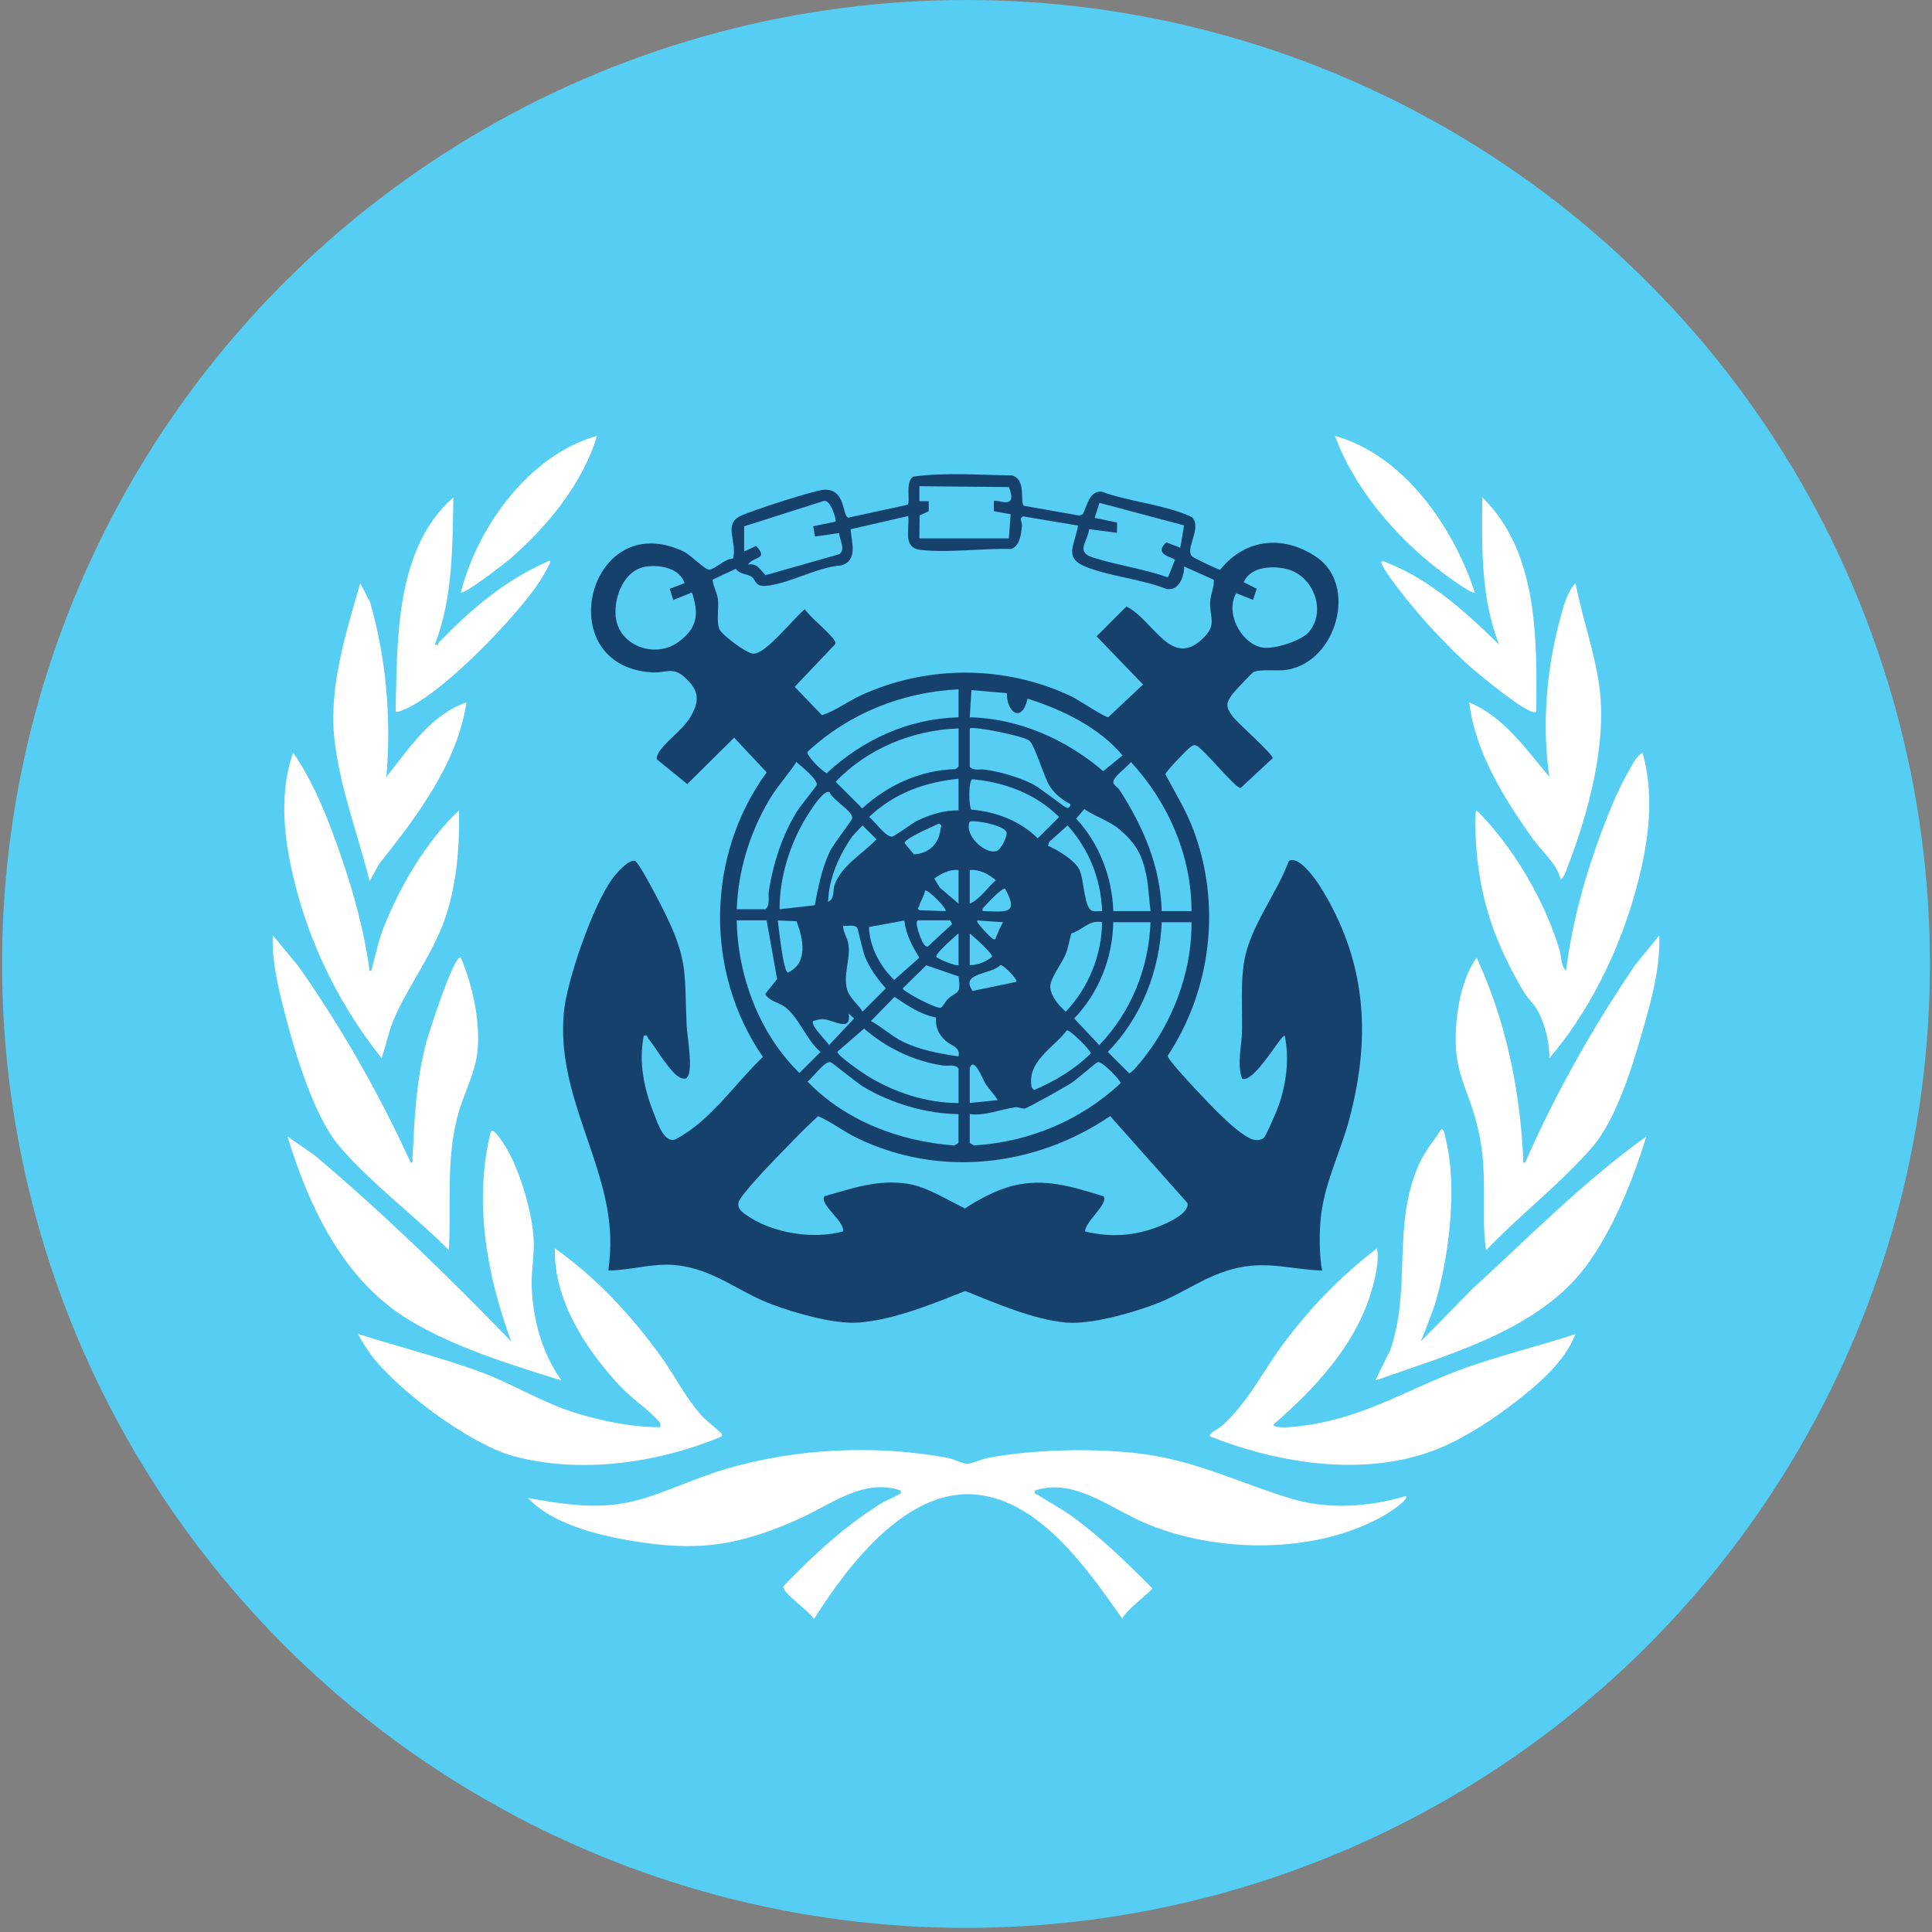 <?xml version="1.0" encoding="UTF-8"?> <svg xmlns="http://www.w3.org/2000/svg" id="Layer_1" data-name="Layer 1" viewBox="0 0 300 300"><rect x="0" y="0" width="300" height="300" fill="#808080" stroke="none"/><defs><style> .cls-1 { fill: #56cdf2; } .cls-2 { fill: #16416d; } .cls-3 { fill: #fff; } </style></defs><circle class="cls-1" cx="150" cy="149.68" r="149.68"></circle><g><path class="cls-2" d="M185.23,80.5c1.36,1.65-1.4,4.92-.03,5.96.35.27,4.04,2.05,4.27,2.01,3.88-4.85,9.74-5.43,14.86-2.04,6.6,4.37,3.23,16.36-4.53,17.58-1.48.23-4.07-.16-5.16.34-.21.1-3,3.05-3.25,3.41-1.07,1.49-1.07,1.98,0,3.47.67.93,6.44,6.02,6.23,6.51l-4.97,4.61c-.81.14-5.92-6.33-6.96-6.6-.4-.11-.53.05-.82.24-.51.34-3.88,3.85-3.91,4.23,1.51,2.88,3.18,5.53,4.36,8.66,4.35,11.57,2.78,24.78-4,35.06-.03.56,3.85,4.69,4.57,5.45,1.73,1.85,6.66,7.21,8.91,7.61.45.08,1.11,0,1.45-.32.37-.36,2.06-4.29,2.32-5.06,1.18-3.45,1.65-7.18.93-10.78-.44-.44-4.78,7.48-6.64,6.65-.8-2.37-.05-5.03,0-7.36.07-3.6-.26-7.38.35-10.93.91-5.34,5.05-10.43,6.92-15.51,1.49-.94,4.14,2.82,4.83,3.91,7.19,11.46,7.99,23.17,4.6,36.03-1.51,5.74-4.21,10.5-4.56,16.56-.13,2.22-.11,4.96.3,7.1-4.53-.16-8.2-1.41-12.79-.49-5.15,1.03-8.6,4.04-13.32,5.78-3.67,1.35-9.81,3.12-13.65,2.78-5.12-.46-10.93-3.01-15.66-4.9-5.04,2-11.07,4.49-16.53,4.9-3.87.29-9.89-1.47-13.57-2.85-5.24-1.97-9.11-5.57-15.05-6.08-3.48-.3-6.81.82-10.27.86.22-1.7.35-3.35.3-5.07-.3-11.84-8.39-22.18-7.21-34.96.47-5.05,4.53-16.73,7.54-20.82.6-.82,2.52-3.05,3.51-2.76.64.19,4.19,7.13,4.75,8.29,3.57,7.35,2.9,9.34,3.27,17.27.08,1.72,1.03,6.72.14,7.96-.25.35-.43.31-.81.25-1.56-.24-4.2-4.94-5.33-6.25-.18-.21.01-.55-.66-.37-.81,4.21.04,8.24,1.6,12.15.55,1.38,1.57,4.6,3.33,3.93,5.45-2.85,9.14-8.56,13.57-12.79-9.07-13.17-8.85-31.27.59-44.19l-5.05-5.39-7.28,7.21-4.6-3.74c-.26-.31-.13-.55.01-.86.74-1.65,3.8-3.71,5.01-5.71,1.55-2.56,1.5-4.24-.91-6.35-1.83-1.6-2.85-.56-4.96-.68-16.07-.96-9.92-25.82,4.88-18.77,1.19.57,3.35,2.91,4.02,2.82.94-.13,2.4-1.72,3.65-1.73.71-2.52-1.54-5.25,1.09-6.58,1.51-.77,11.51-4.01,13-4.1,3.45-.22,2.84,4.04,3.79,4.33l9.19-1.99c.59-.31-.42-3.45.89-4.38,5-.69,10.21-.24,15.3-.2,2.4.57,1.2,4.24,1.93,4.73l8.62,1.52.51-.21c.68-1.33.94-3.57,2.89-3.52,3.99,1.47,9.17,1.98,13.01,3.52.35.14,1.02.37,1.24.64ZM142.77,83.6h13.89l.27-3.75-2.6-.47v-1.57c.42-.41,3.81,1.62,2.34-2.18l-13.91-.13v2.32s1.45,0,1.45,0v1.57s-1.41.64-1.41.64l-.04,3.58ZM129.74,81c.2-.2-.77-3.57-1.87-3.2l-12.32,3.93v3.9s1.87-.86,1.87-.86c1.95,2.15-.32,1.55-1.28,2.89,1.53-.21,1.84.78,2.74,1.65l11.43-3.25c1.06-.69.03-2.32-.01-3.29l-3.74.55-.29-1.6,3.47-.72ZM183.86,81.58l-13.13-3.5-.75,2.33,3.48.73-.02,1.59-4.32-.56c-.26,2.06-2.17,3.52.62,4.41,3.68,1.17,7.91,1.77,11.62,3.07l1.08-2.68c-.1-.48-3.53-.74-1.33-2.76l2.17.84.58-3.47ZM141.03,80.13l-8.95,2.05c.15,2.07,1.18,4.87-1.47,5.62-3.7.23-8.35,2.98-11.83,3.18-1.54.09-1.4-.93-2.08-1.42-.63-.45-1.84-.36-2.44-1.24l-3.6,1.68c.06,1.07.68,1.94.82,3.05.16,1.34-.27,3.57.24,4.67.42.89,4.09,3.68,5.22,3.78,1.92.17,6.37-5.63,8.03-6.89.86,1.27,4.08,3.82,4.65,4.92.11.22.19.36,0,.57l-6.22,6.55,4.24,4.41c2.17-.72,4.11-2.23,6.26-3.19,10.29-4.65,22.32-4.57,32.52.29.95.45,5.24,3.32,5.68,3.2l5.39-5.07-7.21-7.48,4.63-4.64c4.27,2.12,7.05,10.08,12.17,4.66,1.9-2.02.66-3.05.85-5.52.08-1.14.62-2.14.55-3.28l-4.6-2.06c-.03,1.63-.78,3.78-2.74,3.49-3.79-1.51-8.6-1.94-12.3-3.35-3.88-1.47-1.91-3.42-1.45-6.5l-8.55-1.43c-.69.41-.07.84-.15,1.53-.15,1.26-.33,3.11-1.71,3.54-4.38-.14-9.78.64-14.06.13-2.78-.33-1.67-3.18-1.88-5.21ZM106.3,90.54c-.74-2.29-3.75-2.87-5.91-2.57-3.41.46-5.03,4.54-4.8,7.64.35,4.59,6.07,6.82,9.81,4.03,2.92-2.17,3.14-4.26,2.05-7.64l-2.89,1.16-.58-1.73,2.31-.88ZM194.57,93.15l-2.61-1.04c-1.76,3.02.72,7.82,4.05,8.44,1.73.32,6.01-1.01,7.2-2.38,2.86-3.3.71-8.81-3.41-9.81-2.26-.55-5.59-.4-6.68,2.04l2.03,1.02-.58,1.73ZM148.84,107.04c-8.8.43-17.03,3.74-23.46,9.71-.13.72,2.66,3.35,3.02,3.29,5.62-5.22,12.69-8.45,20.44-8.66v-4.34ZM156.36,107.63l-5.51-.47-.27,4.22c7.63.17,15.01,3.45,20.73,8.37l3-2.45c-3.64-4.37-9.4-7.12-14.76-8.82-.8,3.84-3.25,2.24-3.2-.86ZM148.84,113.11c-7.11.24-14.2,3.14-19.08,8.29l4.14,4.13c3.9-3.63,9.09-5.96,14.47-6.1l.48-.39v-5.93ZM150.58,113.11v5.93c.56.73,1.58.34,2.43.47,2.39.36,5.16,1.15,7.32,2.23,1.14.57,4.96,3.61,5.29,3.69.4.09.61-.23.59-.59-1.16-.51-2.43-1.59-3.14-2.66-1.01-1.53-2.31-6.36-3.24-7.17-.85-.73-8.81-2.32-9.25-1.89ZM114.4,141.18h4.49c.75-.7.34-1.92.51-2.96.73-4.37,2.02-8.38,4.32-12.18.49-.8,3.03-3.91,3.1-4.16.22-.81-2.47-2.94-3.15-3.56-1.36,2.05-3.04,3.85-4.29,5.99-2.98,5.09-4.77,10.94-4.98,16.87ZM185.02,141.47c0-8.59-3.63-16.9-9.41-23.14-.55.77-2.95,2.4-2.72,3.26.1.37.72.71.97,1.09,3.68,5.73,6.33,11.85,6.53,18.79h4.63ZM148.84,120.93c-5.26.51-10.03,2.27-13.89,5.93.87.63,2.58,3.16,3.6,3.05.36-.04,3.11-2.1,3.91-2.49,1.92-.93,4.24-1.64,6.38-1.58v-4.92ZM151,121c-.66.12-.58,4.43-.15,4.72,3.8.32,7.58,1.75,10.29,4.46l3.32-3.32c-3.59-3.57-8.45-5.41-13.46-5.86ZM128.82,123.01c-.82-.46-2.62,2.33-3.08,3.04-2.9,4.39-4.7,9.84-4.69,15.14l5.46-.62c.54-2.8,1.09-5.66,2.3-8.26.6-1.28,3.36-4.72,3.5-5.21.29-1.09-3.12-2.92-3.49-4.08ZM172.87,141.47h5.79c-.25-1.81-.3-3.78-.66-5.56-.66-3.26-1.66-4.97-4.16-7.12-1.52-1.31-3.81-1.99-5.46-3.16l-1.28,1.48c3.59,3.85,5.61,9.1,5.77,14.36ZM150.58,127.58c-.92,2.05,2.32,5.1,4.13,4.58.75-.22,1.57-2.07,1.61-2.76.07-1.14-4.75-2.12-5.74-1.82ZM145.81,127.88c-.82.39-5.36,2.31-5.35,3.03l1.44,1.75c2.35-.12,3.94-1.65,4.15-3.98.03-.35.36-.41-.24-.8ZM128.59,140.02c1.08-.46.69-1.77,1-2.61,1.15-3.11,4.33-4.78,6.51-7.08l-2.17-2.16-1.54,1.63c-2.1,3-3.67,6.53-3.81,10.22ZM171.13,141.47c-.16-4.95-2.06-9.65-5.36-13.3l-2.85,2.57-.18.6c1.53.66,3.87,2.07,4.76,3.49.78,1.26.76,5.18,1.74,6.36.41.49,1.3.25,1.89.29ZM148.84,135.1c-1.42-.14-2.66.55-3.77,1.31l.88,1.44,2.89,2.46v-5.21ZM150.58,140.31c1.61-.66,2.71-2.5,4.05-3.62-1.12-.97-2.51-1.72-4.05-1.59v5.21ZM156.07,138c-.36-.25-2.7,2.17-3.04,2.6-.22.29-.56.37-.43.87,3.43.07,5.77.65,3.47-3.47ZM146.82,141.47c.33-.3-2.78-3.47-3.18-3.18-.13.83-.72,1.64-.92,2.42-.07.27-.44.25.05.63l4.05.14ZM119.03,142.91h-4.63c.14,8.63,3.52,17.65,9.74,23.7l3.27-3.27c-2.23-1.84-3.38-5.5-5.67-7.08-.93-.64-2.31-.81-2.92-1.92l1.85-2.31-1.63-9.12ZM120.77,142.92c.15.99.84,8.05,1.59,8.09,3.17-1.47,2.37-5.27,1.32-7.96l-2.9-.13ZM140.43,142.94l-5.5,1.01c.1,3.1,1.74,6.11,3.92,8.22l3.91-3.47c-1.12-1.77-2.09-3.63-2.34-5.76ZM142.62,142.91c-.81,0,.43,3.15.76,3.58.19.25.3.51.69.49l3.77-3.49-.29-.58h-4.92ZM155.79,143.21l-4.05-.29c-.28.29,2.18,2.77,2.46,2.89.47.2.39-.17.49-.37.37-.73.59-1.55,1.1-2.23ZM171.13,143.2c-1.97-.42-2.99,1.19-4.77,1.74-.32,1.05-.46,2.15-.87,3.18-.61,1.51-2.58,3.98-2.4,5.28.19,1.43,1.36,2.78,2.4,3.69,3.53-3.71,5.58-8.75,5.64-13.88ZM178.65,143.2h-5.79c-.07,5.52-2.24,10.98-6.06,14.94l3.89,4.15c4.93-5.12,7.71-11.98,7.96-19.09ZM185.02,143.2h-4.63c-.31,7.51-3.11,14.75-8.37,20.15l3.31,3.3c.55,0,2.92-3.18,3.39-3.86,3.97-5.65,6.36-12.67,6.3-19.59ZM130.9,143.78c.06,1.12.74,1.87.87,3.03.25,2.32-.87,4.6-.22,6.88.35,1.22,1.73,2.31,2.39,3.39l3.61-3.61c-1.3-1.45-2.47-3.06-3.22-4.87-.39-.95-1.08-4.33-1.24-4.55-.36-.51-1.6-.22-2.18-.28ZM148.84,149.86v-4.92c-.64.54-3.48,3.01-3.48,3.61.41.43,3.23,1.56,3.48,1.31ZM150.58,149.86c1.23.01,2.55-.51,3.47-1.31.1-.45-2.89-3.16-3.47-3.61v4.92ZM148.83,151.61l-4.99-1.72-3.67,3.59c0,.44,5.14,3.18,5.9,3,.29-.07.77-1.06,1.18-1.42,1.4-1.22,2-.59,1.59-3.45ZM157.82,152.46c.28-.31-1.95-2.61-2.46-2.61-1.5,1.54-6.39,1.17-4.32,4.02l6.78-1.41ZM145.34,157.99c-2.4-.44-4.45-1.87-6.44-3.19l-3.66,3.74c1.75.95,3.21,2.37,5.01,3.24,2.69,1.3,5.66,1.82,8.59,2.26.31-1.5-1.14-1.63-2.03-2.45-1.09-1.01-1.57-2.08-1.47-3.59ZM126.27,158.54c-.49.71,2.09,3.04,2.46,3.75l3.89-4.15-.84-.76c.45,2.99-2.28.99-3.95.88-.58-.04-1.01.16-1.55.28ZM148.84,171.27v-5.35c-.56-.73-1.58-.34-2.43-.47-4.53-.68-8.8-2.74-12.23-5.73l-4.16,3.6c0,.59,3.92,3.29,4.66,3.74,4.23,2.59,9.15,4.21,14.16,4.22ZM165.65,160c-1.7,2.36-5.69,4.53-5.54,7.95.02.51-.04.98.47,1.3,3.24-1.36,6.3-3.21,8.8-5.68.07-.39-3.34-3.83-3.72-3.56ZM148.84,173c-5.07-.06-10.39-1.65-14.74-4.22-1-.59-4.83-3.77-5.15-3.85-.88-.23-2.77,2.46-3.56,3.01,5.9,6.13,14.36,9.3,22.79,9.93l.65-.38v-4.48ZM150.58,173v4.48l.65.38c8.51-.51,16.57-3.85,22.78-9.67.07-.35-2.86-3.45-3.55-3.27-.26.07-3.42,2.83-4.22,3.33-.89.56-6.73,3.86-7.14,3.88-.48.03-1-.25-1.4-.2-2.26.29-4.7,1.39-7.13,1.06ZM150.58,165.92v5.35l4.34-.44c-.57-.97-1.36-1.69-1.97-2.66-.19-.3-1.78-4.38-2.37-2.26ZM168.52,191.23c3.92.93,7.53.72,11.28-.73,1.32-.51,4.92-2.05,4.59-3.69l-12-13.5c-11.62,7.88-26.49,9.6-39.29,3.41-2.11-1.02-3.98-2.51-6.06-3.4-1.37,1.24-2.69,2.54-3.97,3.87-2.25,2.31-5.41,5.52-7.38,7.96-1.15,1.43-1.65,2.2.05,3.42,4.02,2.89,10.4,3.95,15.15,2.65.38-1.52-3.74-4.24-2.87-5.47,4.4-1.24,8.32-2.67,13.01-1.92,2.87.45,6.21,2.57,8.81,3.82,2.18-1.44,4.84-2.87,7.38-3.51,5.04-1.27,9.37.16,14.15,1.62.82,1.15-3.01,4.07-2.87,5.47Z"></path><path class="cls-3" d="M218.3,232.31c.55.56-2.71,2.61-3.09,2.84-10.71,6.32-26.68,6.1-37.82,1.17-5.17-2.29-10.78-6.87-16.68-4.87-.14.67.09.46.37.64,1.83,1.17,3.74,2.16,5.51,3.45,4.42,3.24,8.5,7.19,12.34,11.09,0,.34-4.59,3.8-4.63,4.77-5.26-7.46-12.58-18.21-22.51-19.3-11-1.21-20.22,11.12-25.39,19.3-.89-1.32-4.03-3.43-4.65-4.63-.11-.22-.19-.36,0-.57,4.57-4.75,9.43-9.24,15.06-12.74.85-.53,1.91-.88,2.67-1.37.28-.18.52.03.37-.65-5.73-1.97-10.78,2.18-15.72,4.39-9.67,4.32-16.03,5.17-26.59,3.34-5.18-.9-11.93-2.67-15.57-6.57,5.81,1.05,11.42,1.93,17.23.29,4.42-1.25,8.93-3.45,13.45-4.78,10.95-3.22,23.18-3.81,34.45-1.75.9.17,2.45.93,3.08.95.46.01,2.45-.79,3.27-.94,7.87-1.48,19.7-1.68,27.5,0,6.92,1.49,12.88,4.32,19.45,6.31,5.81,1.76,12.11,1.34,17.88-.37Z"></path><path class="cls-3" d="M112.09,223.05c-9.86,4.12-21.96,5.89-32.42,3.04-6.66-1.81-18.19-10.35-22.24-15.96-.24-.33-1.92-2.88-1.79-2.99,6.19,1.98,12.56,3.57,18.67,5.78,5.22,1.89,9.7,4.81,14.97,6.45,4.18,1.3,8.87,2.26,13.25,2.24.02-.4.09-.55-.2-.88-1.57-1.79-4.22-3.55-6.03-5.48-5.28-5.63-10.38-13.43-10.13-21.41,6.53,4.65,11.94,10.48,16.59,16.98,2.1,2.93,3.7,6.22,6.12,8.92.89.99,2.02,1.75,2.88,2.61.24.24.41.26.31.7Z"></path><path class="cls-3" d="M244.64,207.14c-1.62,4.28-5.73,7.76-9.29,10.53-3.3,2.56-7.25,5.19-11.06,6.88-11.28,5.01-25.24,2.92-36.37-1.5-.41-.43,1.35-1.23,1.74-1.58,4.11-3.68,6.14-8.04,9.31-12.39,4.21-5.77,9.18-10.91,14.85-15.24.35,2.17-.26,4.56-.87,6.65-2.43,8.35-8.77,15.13-15.19,20.69,0,.92,4.72.19,5.55.06,9.32-1.46,15.85-5.86,24.39-8.89,5.56-1.97,11.34-3.34,16.93-5.2Z"></path><path class="cls-3" d="M63.76,180.52c.48.08.27-.39.29-.72.35-6.54.49-11.39,2.11-17.86.24-.94,4.38-14.04,5.41-13.25,1.76,4.27,2.94,9.4,2.62,14.04-.26,3.85-2.24,7.05-3.17,10.72-1.78,6.96-.94,13.58-1.32,20.66-5.36-5.4-12.18-10.42-17.08-16.2-3.91-4.61-6.93-14.8-8.45-20.77-.99-3.89-1.96-7.86-1.82-11.92l4,4.83c6.73,9.58,12.55,19.82,17.42,30.47Z"></path><path class="cls-3" d="M230.75,194.12c-.48-3.1-.27-6.27-.31-9.41-.04-3.97-.2-6.65-1.23-10.61s-2.85-7.04-3.11-11.06c-.29-4.46.55-10.7,3.19-14.33,4.53,9.76,6.7,20.37,7.24,31.11.02.33-.19.79.29.72,4.71-10.76,10.53-21.06,17.13-30.76l3.71-4.53c.16,5.11-1.27,10.23-2.68,15.11-1.59,5.5-4.02,13.43-7.72,17.74-4.86,5.66-11.34,10.6-16.5,16.05Z"></path><path class="cls-3" d="M87.2,214.37c-7.85-2.44-16.66-5.15-23.71-9.42-10.1-6.12-15.53-17.49-18.84-28.47l4.19,2.9c10.73,9.05,20.79,18.84,30.54,28.92-3.79-10.27-5.87-21.74-3.18-32.54.33-.81,1.71,1.41,1.86,1.61,2.49,3.62,4.51,10.5,4.8,14.88.17,2.54-.39,4.99-.3,7.53.19,5.15,1.63,10.4,4.64,14.6Z"></path><path class="cls-3" d="M220.62,208.3l7.95-8.11c8.85-8.08,17.29-16.72,27.07-23.72-2.06,6.75-5.18,14.57-9.43,20.23-7.46,9.95-21.47,13.68-32.68,17.68l2.31-4.64c3.41-9.68.23-19.4,4.53-29.03.88-1.97,2.3-3.59,3.44-5.39.49.06.57,1.09.67,1.5,1.77,7.07.65,17.1-1.22,24.15-.67,2.52-1.67,4.93-2.64,7.34Z"></path><path class="cls-3" d="M57.39,150.72c.36.08.36-.3.43-.57.6-2.24.86-3.82,1.74-6.08,2.52-6.43,6.68-13.51,11.71-18.24.12,5.29-.32,11.07-1.94,16.14-1.82,5.68-5.6,10.6-7.95,15.78-.96,2.11-1.39,4.38-2.12,6.56-5.93-7.37-10.52-16.31-13.03-25.46-1.94-7.08-3.18-14.88-.72-21.99,3.32,4.78,5.64,10.8,7.53,16.34s3.57,11.54,4.34,17.51Z"></path><path class="cls-3" d="M240.59,164.32c.04-2.27-.64-5.11-1.69-7.14-.67-1.31-1.72-2.16-2.42-3.36-4.1-7.06-6.43-13.25-7.18-21.47-.08-.93-.5-6.14,0-6.51,5.63,5.6,10.62,14.07,12.87,21.7.31,1.05.22,2.58,1.01,3.18.88-7.22,2.94-14.73,5.5-21.56,1.12-3,2.61-6.64,4.2-9.4.58-1.01,1.17-2.29,2.17-2.89,2.1,7.42.74,15.23-1.37,22.5-2.56,8.83-7.1,17.98-13.1,24.95Z"></path><path class="cls-3" d="M242.33,136.55c-.53-2.4-2.83-4.23-4.29-6.27-4.42-6.17-9.02-13.55-9.89-21.21,5.4,2.27,8.81,7.24,12.44,11.57-1.18-7.79-.47-16.68,1.6-24.3.52-1.9,1.07-4.36,2.46-5.79,1,5.29,2.91,10.47,3.67,15.86,1.27,8.89-1.62,19.64-4.82,27.98-.27.69-.51,1.77-1.16,2.16Z"></path><path class="cls-3" d="M59.99,120.64c3.54-4.39,6.84-9.64,12.44-11.57-1.42,9.49-7.72,17.74-13.55,25.07l-1.49,2.7c-1.83-7.37-4.64-14.55-5.47-22.17-.87-8.02,1.82-16.48,4.02-24.12l1.53,2.95c2.51,8.76,3.3,18.06,2.53,27.13Z"></path><path class="cls-3" d="M67.51,100.09c.68.2.5-.2.66-.37,5.17-5.27,10.24-9.66,17.14-12.65.63-.2-1.32,2.92-1.47,3.16-3.62,5.53-15.29,17.73-21.33,20.05-.36.14-.67.3-1.08.22.27-11.15-.11-25.31,8.97-33.27-.14,7.58-.07,15.74-2.89,22.85Z"></path><path class="cls-3" d="M238.56,110.51c-.94.98-9.79-6.53-10.86-7.51-2.51-2.31-5.31-5.22-7.52-7.82-1.26-1.48-5.09-6.12-5.64-7.68-.26-.75.85-.1,1.15.01,6.52,2.6,12.15,7.75,17.08,12.58-2.84-7.25-2.67-15.18-2.6-22.86,8.68,8.45,8.49,21.94,8.39,33.27Z"></path><path class="cls-3" d="M92.69,67.69c-2.18,7.39-7.73,14.08-13.47,19.08-.71.62-7.23,5.66-7.66,5.21,2.59-10.22,10.65-21.36,21.13-24.3Z"></path><path class="cls-3" d="M229.01,91.99c-.48.39-5.22-3.21-5.93-3.77-6.62-5.19-12.88-12.56-15.78-20.53,10.72,2.98,18.39,14.18,21.71,24.3Z"></path></g></svg> 